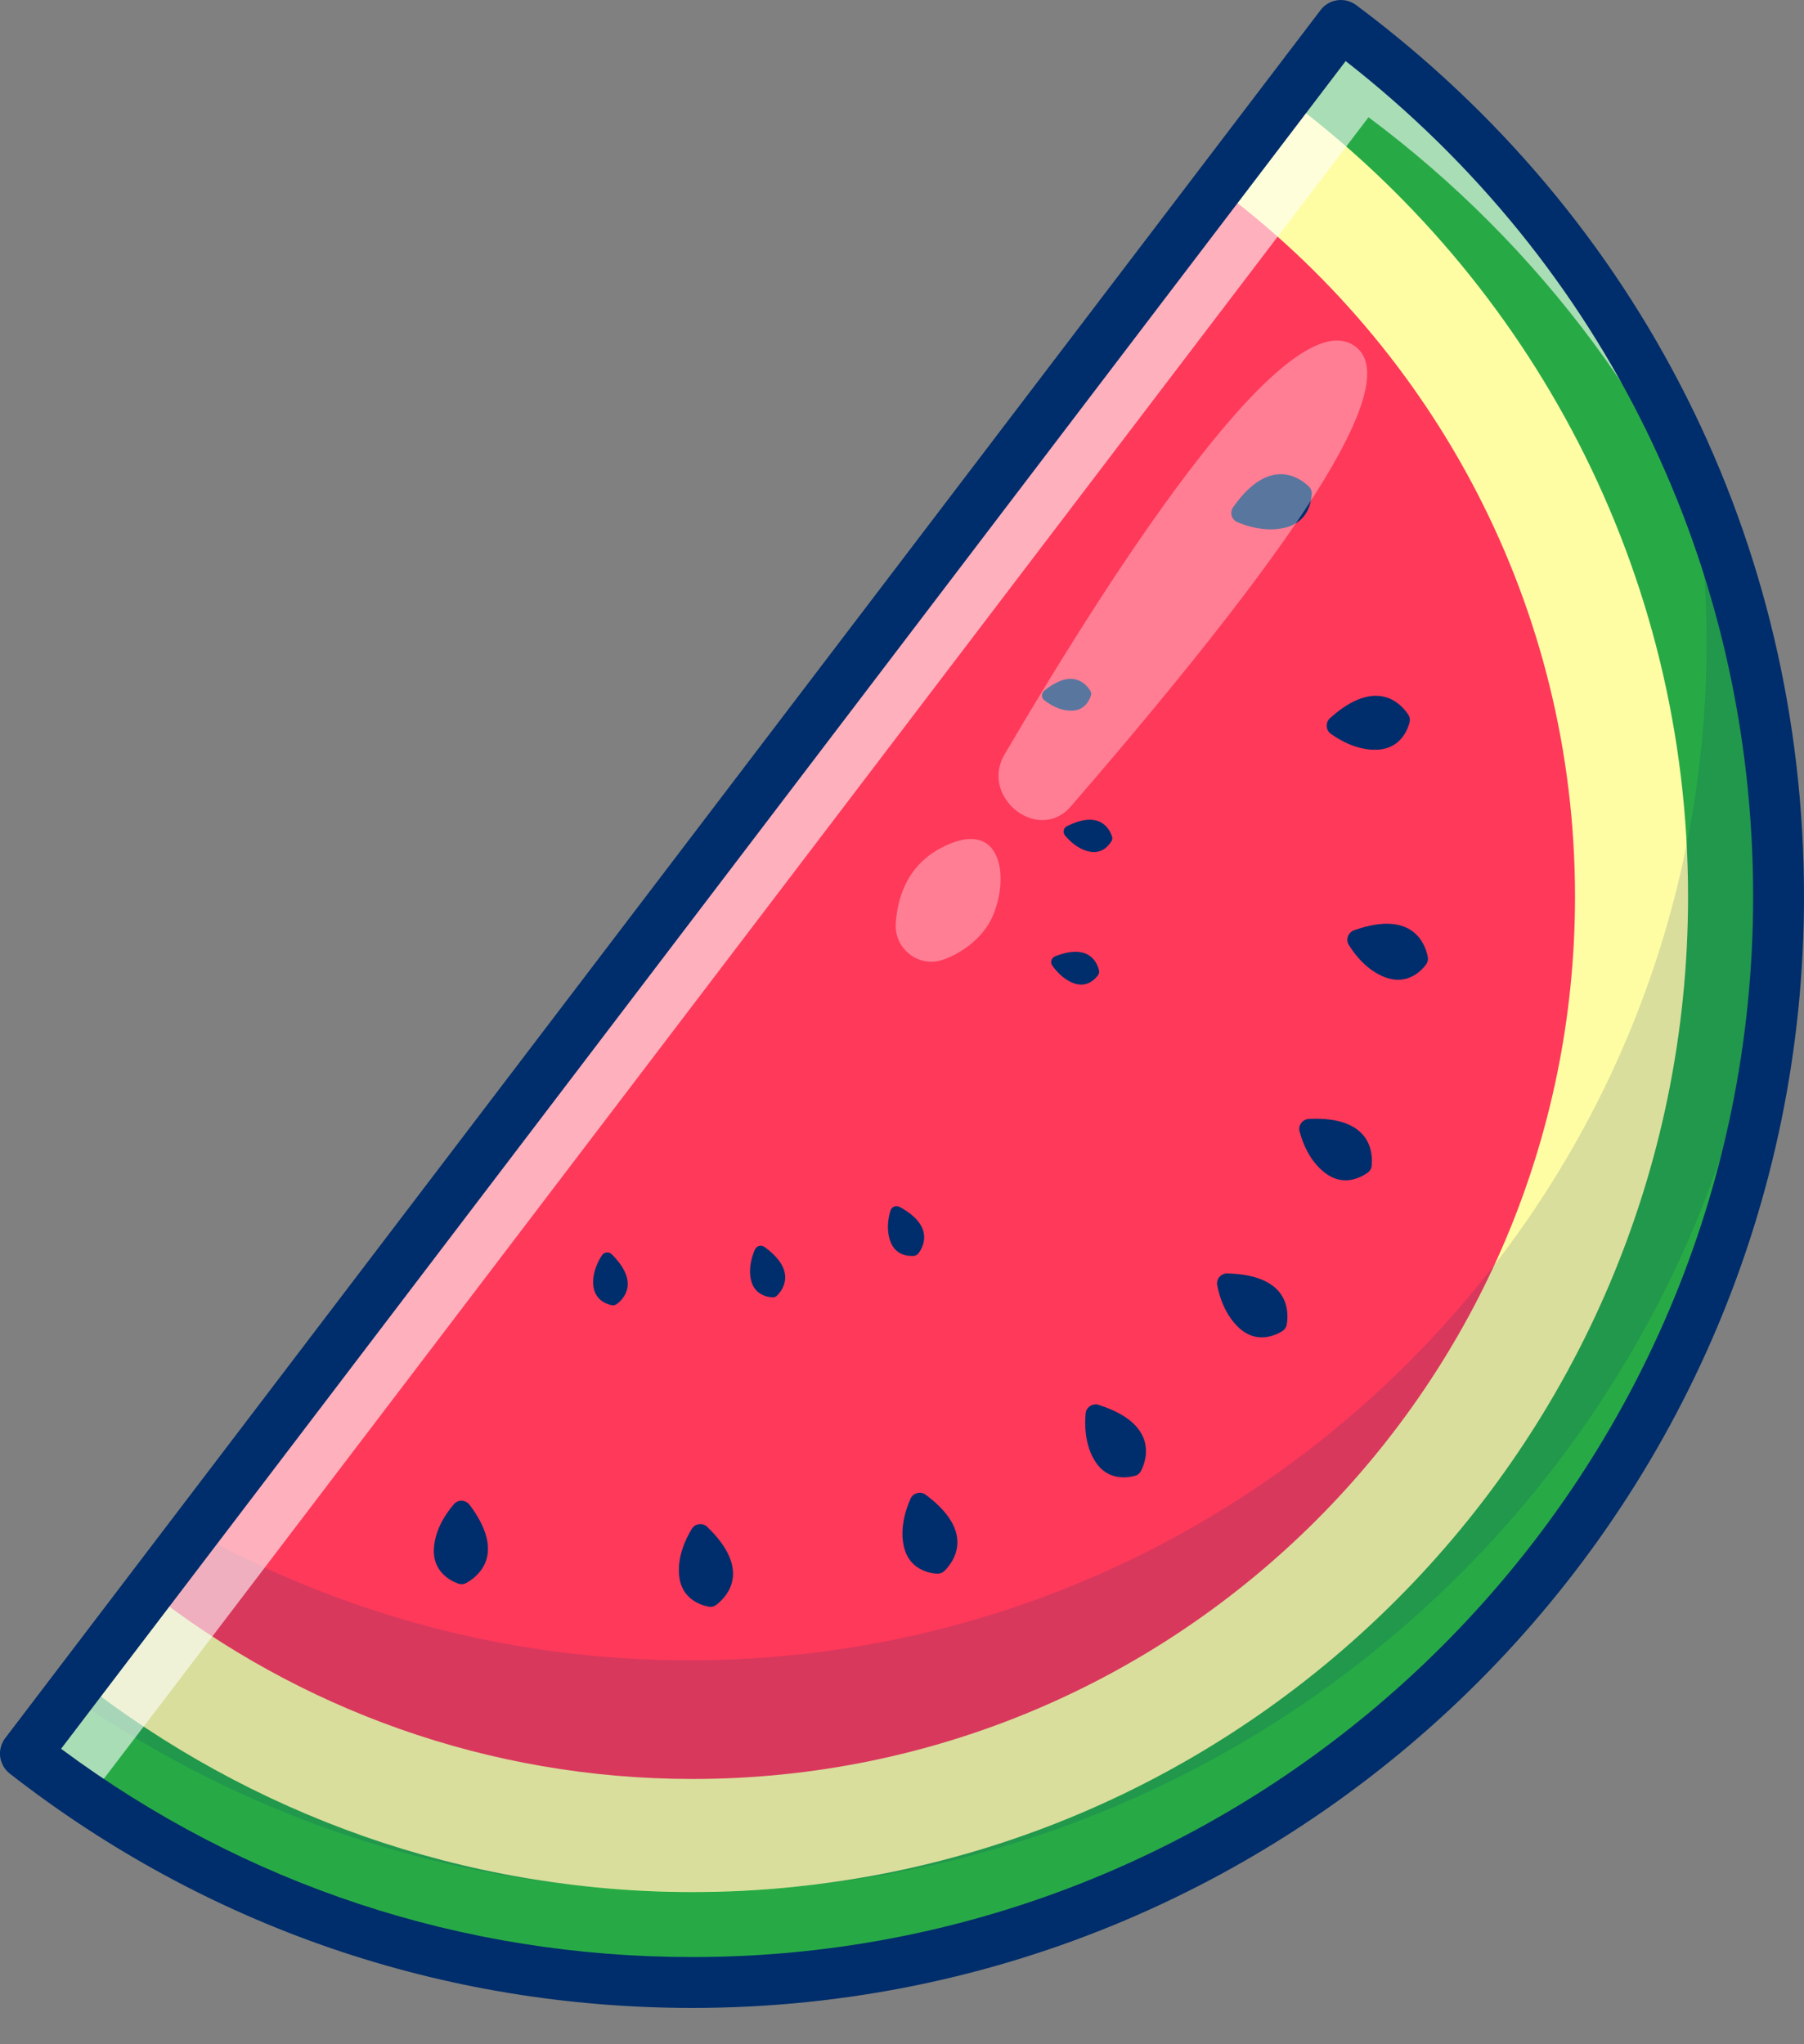 <svg xmlns="http://www.w3.org/2000/svg" fill="none" viewBox="0 0 15 17" height="17" width="15">
<rect x="0" y="0" width="15" height="17" fill="#808080" stroke="none"/>
<path fill="#27AA46" d="M14.789 7.456C14.789 12.444 10.746 16.486 5.758 16.486C3.667 16.486 1.742 15.775 0.211 14.582V14.582L0.669 13.981L1.239 13.233L10.122 1.561L10.691 0.814L11.149 0.211C13.357 1.858 14.789 4.49 14.789 7.456Z"></path>
<path fill="#FFFDA4" d="M14.036 7.456C14.036 12.021 10.323 15.734 5.759 15.734C3.841 15.734 2.074 15.079 0.67 13.98L1.24 13.233L10.122 1.561L10.691 0.813C12.72 2.323 14.036 4.739 14.036 7.456V7.456Z"></path>
<path fill="#FF395A" d="M13.096 7.456C13.096 11.502 9.805 14.794 5.759 14.794C4.056 14.794 2.487 14.21 1.24 13.233L10.123 1.562C11.926 2.9 13.096 5.044 13.096 7.456Z"></path>
<g opacity="0.15">
<path fill="#002D6B" d="M14.781 7.085C14.581 11.894 10.618 15.731 5.759 15.731C3.832 15.731 2.046 15.127 0.58 14.099L0.67 13.981L1.24 13.233L1.616 12.739C2.834 13.418 4.236 13.807 5.73 13.807C10.402 13.807 14.19 10.02 14.19 5.347C14.19 4.859 14.147 4.38 14.068 3.915C14.486 4.895 14.737 5.963 14.781 7.085V7.085Z"></path>
</g>
<path fill="#002D6B" d="M3.904 12.514C3.872 12.472 3.809 12.468 3.775 12.508C3.709 12.584 3.619 12.716 3.608 12.874C3.595 13.067 3.741 13.144 3.809 13.169C3.831 13.177 3.855 13.176 3.875 13.165C3.969 13.114 4.217 12.93 3.904 12.513L3.904 12.514Z"></path>
<path fill="#002D6B" d="M5.882 12.698C5.844 12.662 5.781 12.668 5.753 12.713C5.701 12.798 5.632 12.943 5.647 13.101C5.664 13.293 5.82 13.347 5.891 13.361C5.914 13.366 5.937 13.36 5.956 13.346C6.04 13.282 6.257 13.061 5.882 12.699V12.698Z"></path>
<path fill="#002D6B" d="M7.698 12.431C7.656 12.399 7.594 12.414 7.572 12.461C7.531 12.553 7.481 12.705 7.515 12.859C7.557 13.048 7.718 13.082 7.791 13.087C7.814 13.088 7.836 13.08 7.853 13.064C7.928 12.989 8.116 12.743 7.698 12.431Z"></path>
<path fill="#002D6B" d="M5.087 10.431C5.063 10.407 5.023 10.411 5.005 10.439C4.97 10.493 4.925 10.584 4.933 10.685C4.942 10.809 5.041 10.845 5.086 10.854C5.101 10.857 5.115 10.854 5.128 10.845C5.182 10.805 5.323 10.666 5.087 10.431L5.087 10.431Z"></path>
<path fill="#002D6B" d="M6.357 10.37C6.33 10.35 6.291 10.36 6.277 10.391C6.252 10.45 6.221 10.547 6.245 10.646C6.273 10.766 6.376 10.786 6.423 10.789C6.437 10.79 6.452 10.784 6.462 10.773C6.51 10.725 6.627 10.566 6.357 10.37H6.357Z"></path>
<path fill="#002D6B" d="M7.48 10.037C7.451 10.021 7.413 10.035 7.404 10.068C7.385 10.129 7.368 10.23 7.404 10.325C7.447 10.441 7.552 10.447 7.598 10.444C7.613 10.443 7.627 10.435 7.636 10.424C7.677 10.369 7.773 10.197 7.481 10.037H7.48Z"></path>
<path fill="#002D6B" d="M9.136 11.683C9.086 11.667 9.032 11.701 9.027 11.753C9.018 11.853 9.02 12.013 9.103 12.148C9.204 12.313 9.367 12.292 9.437 12.273C9.46 12.267 9.478 12.252 9.488 12.231C9.536 12.136 9.632 11.842 9.135 11.683H9.136Z"></path>
<path fill="#002D6B" d="M10.205 10.59C10.152 10.589 10.111 10.637 10.121 10.688C10.14 10.787 10.188 10.939 10.306 11.046C10.449 11.175 10.6 11.108 10.662 11.07C10.681 11.058 10.695 11.038 10.699 11.016C10.717 10.911 10.726 10.602 10.205 10.59Z"></path>
<path fill="#002D6B" d="M10.883 9.305C10.831 9.308 10.792 9.358 10.806 9.409C10.831 9.506 10.89 9.655 11.015 9.752C11.167 9.871 11.313 9.794 11.372 9.752C11.391 9.739 11.403 9.718 11.405 9.695C11.416 9.589 11.404 9.28 10.883 9.305V9.305Z"></path>
<path fill="#002D6B" d="M11.259 7.736C11.21 7.754 11.187 7.813 11.215 7.858C11.268 7.943 11.367 8.069 11.514 8.126C11.695 8.196 11.812 8.081 11.856 8.023C11.87 8.005 11.876 7.982 11.872 7.959C11.852 7.854 11.751 7.562 11.259 7.736V7.736Z"></path>
<path fill="#002D6B" d="M11.059 5.972C11.02 6.007 11.022 6.071 11.065 6.102C11.146 6.16 11.286 6.239 11.444 6.235C11.637 6.231 11.701 6.079 11.72 6.009C11.726 5.987 11.723 5.963 11.71 5.944C11.652 5.855 11.447 5.624 11.059 5.972H11.059Z"></path>
<path fill="#002D6B" d="M10.254 4.217C10.223 4.26 10.239 4.321 10.288 4.342C10.38 4.381 10.533 4.426 10.687 4.388C10.875 4.341 10.903 4.179 10.907 4.106C10.908 4.083 10.899 4.061 10.882 4.045C10.805 3.971 10.554 3.791 10.254 4.217Z"></path>
<path fill="#002D6B" d="M8.771 7.954C8.743 7.966 8.731 8.001 8.748 8.027C8.782 8.076 8.843 8.147 8.932 8.178C9.04 8.214 9.106 8.143 9.131 8.108C9.139 8.097 9.141 8.083 9.138 8.07C9.124 8.009 9.057 7.839 8.771 7.954Z"></path>
<path fill="#002D6B" d="M8.871 6.871C8.843 6.885 8.835 6.922 8.854 6.946C8.892 6.992 8.959 7.058 9.05 7.08C9.16 7.108 9.22 7.031 9.242 6.995C9.249 6.983 9.251 6.969 9.246 6.956C9.227 6.896 9.146 6.733 8.871 6.871Z"></path>
<path fill="#002D6B" d="M8.682 5.746C8.658 5.766 8.658 5.803 8.682 5.822C8.729 5.859 8.809 5.909 8.902 5.91C9.017 5.913 9.058 5.825 9.071 5.784C9.075 5.771 9.074 5.757 9.066 5.745C9.034 5.692 8.919 5.55 8.681 5.746H8.682Z"></path>
<g opacity="0.6">
<path fill="white" d="M0.9 14.744L1.47 13.997L10.352 2.325L10.921 1.577L11.379 0.975C12.806 2.039 13.908 3.514 14.509 5.225C13.992 3.19 12.784 1.43 11.148 0.211L10.69 0.814L10.121 1.561L1.239 13.233L0.669 13.98L0.211 14.581V14.582C0.381 14.714 0.556 14.84 0.735 14.96L0.9 14.744V14.744Z"></path>
</g>
<g opacity="0.35">
<path fill="white" d="M8.903 6.707C8.634 7.017 8.145 6.63 8.352 6.275C9.329 4.608 10.738 2.467 11.274 2.885C11.631 3.162 10.999 4.284 8.903 6.707Z"></path>
</g>
<g opacity="0.35">
<path fill="white" d="M7.841 7.981C7.64 8.051 7.435 7.892 7.448 7.68C7.461 7.477 7.536 7.202 7.827 7.05C8.327 6.788 8.399 7.29 8.253 7.621C8.177 7.794 8.007 7.923 7.841 7.981V7.981Z"></path>
</g>
<path fill="#002D6B" d="M5.758 16.698C3.68 16.698 1.717 16.025 0.082 14.75C0.022 14.703 -0.009 14.628 0.002 14.553C0.008 14.514 0.024 14.477 0.049 14.447L10.981 0.083C11.051 -0.009 11.182 -0.027 11.276 0.042C13.642 1.806 15 4.508 15 7.456C15 12.553 10.854 16.698 5.758 16.698ZM0.508 14.543C2.034 15.677 3.845 16.275 5.758 16.275C10.621 16.275 14.577 12.319 14.577 7.456C14.577 4.713 13.345 2.193 11.189 0.508L0.508 14.543Z"></path>
</svg>
